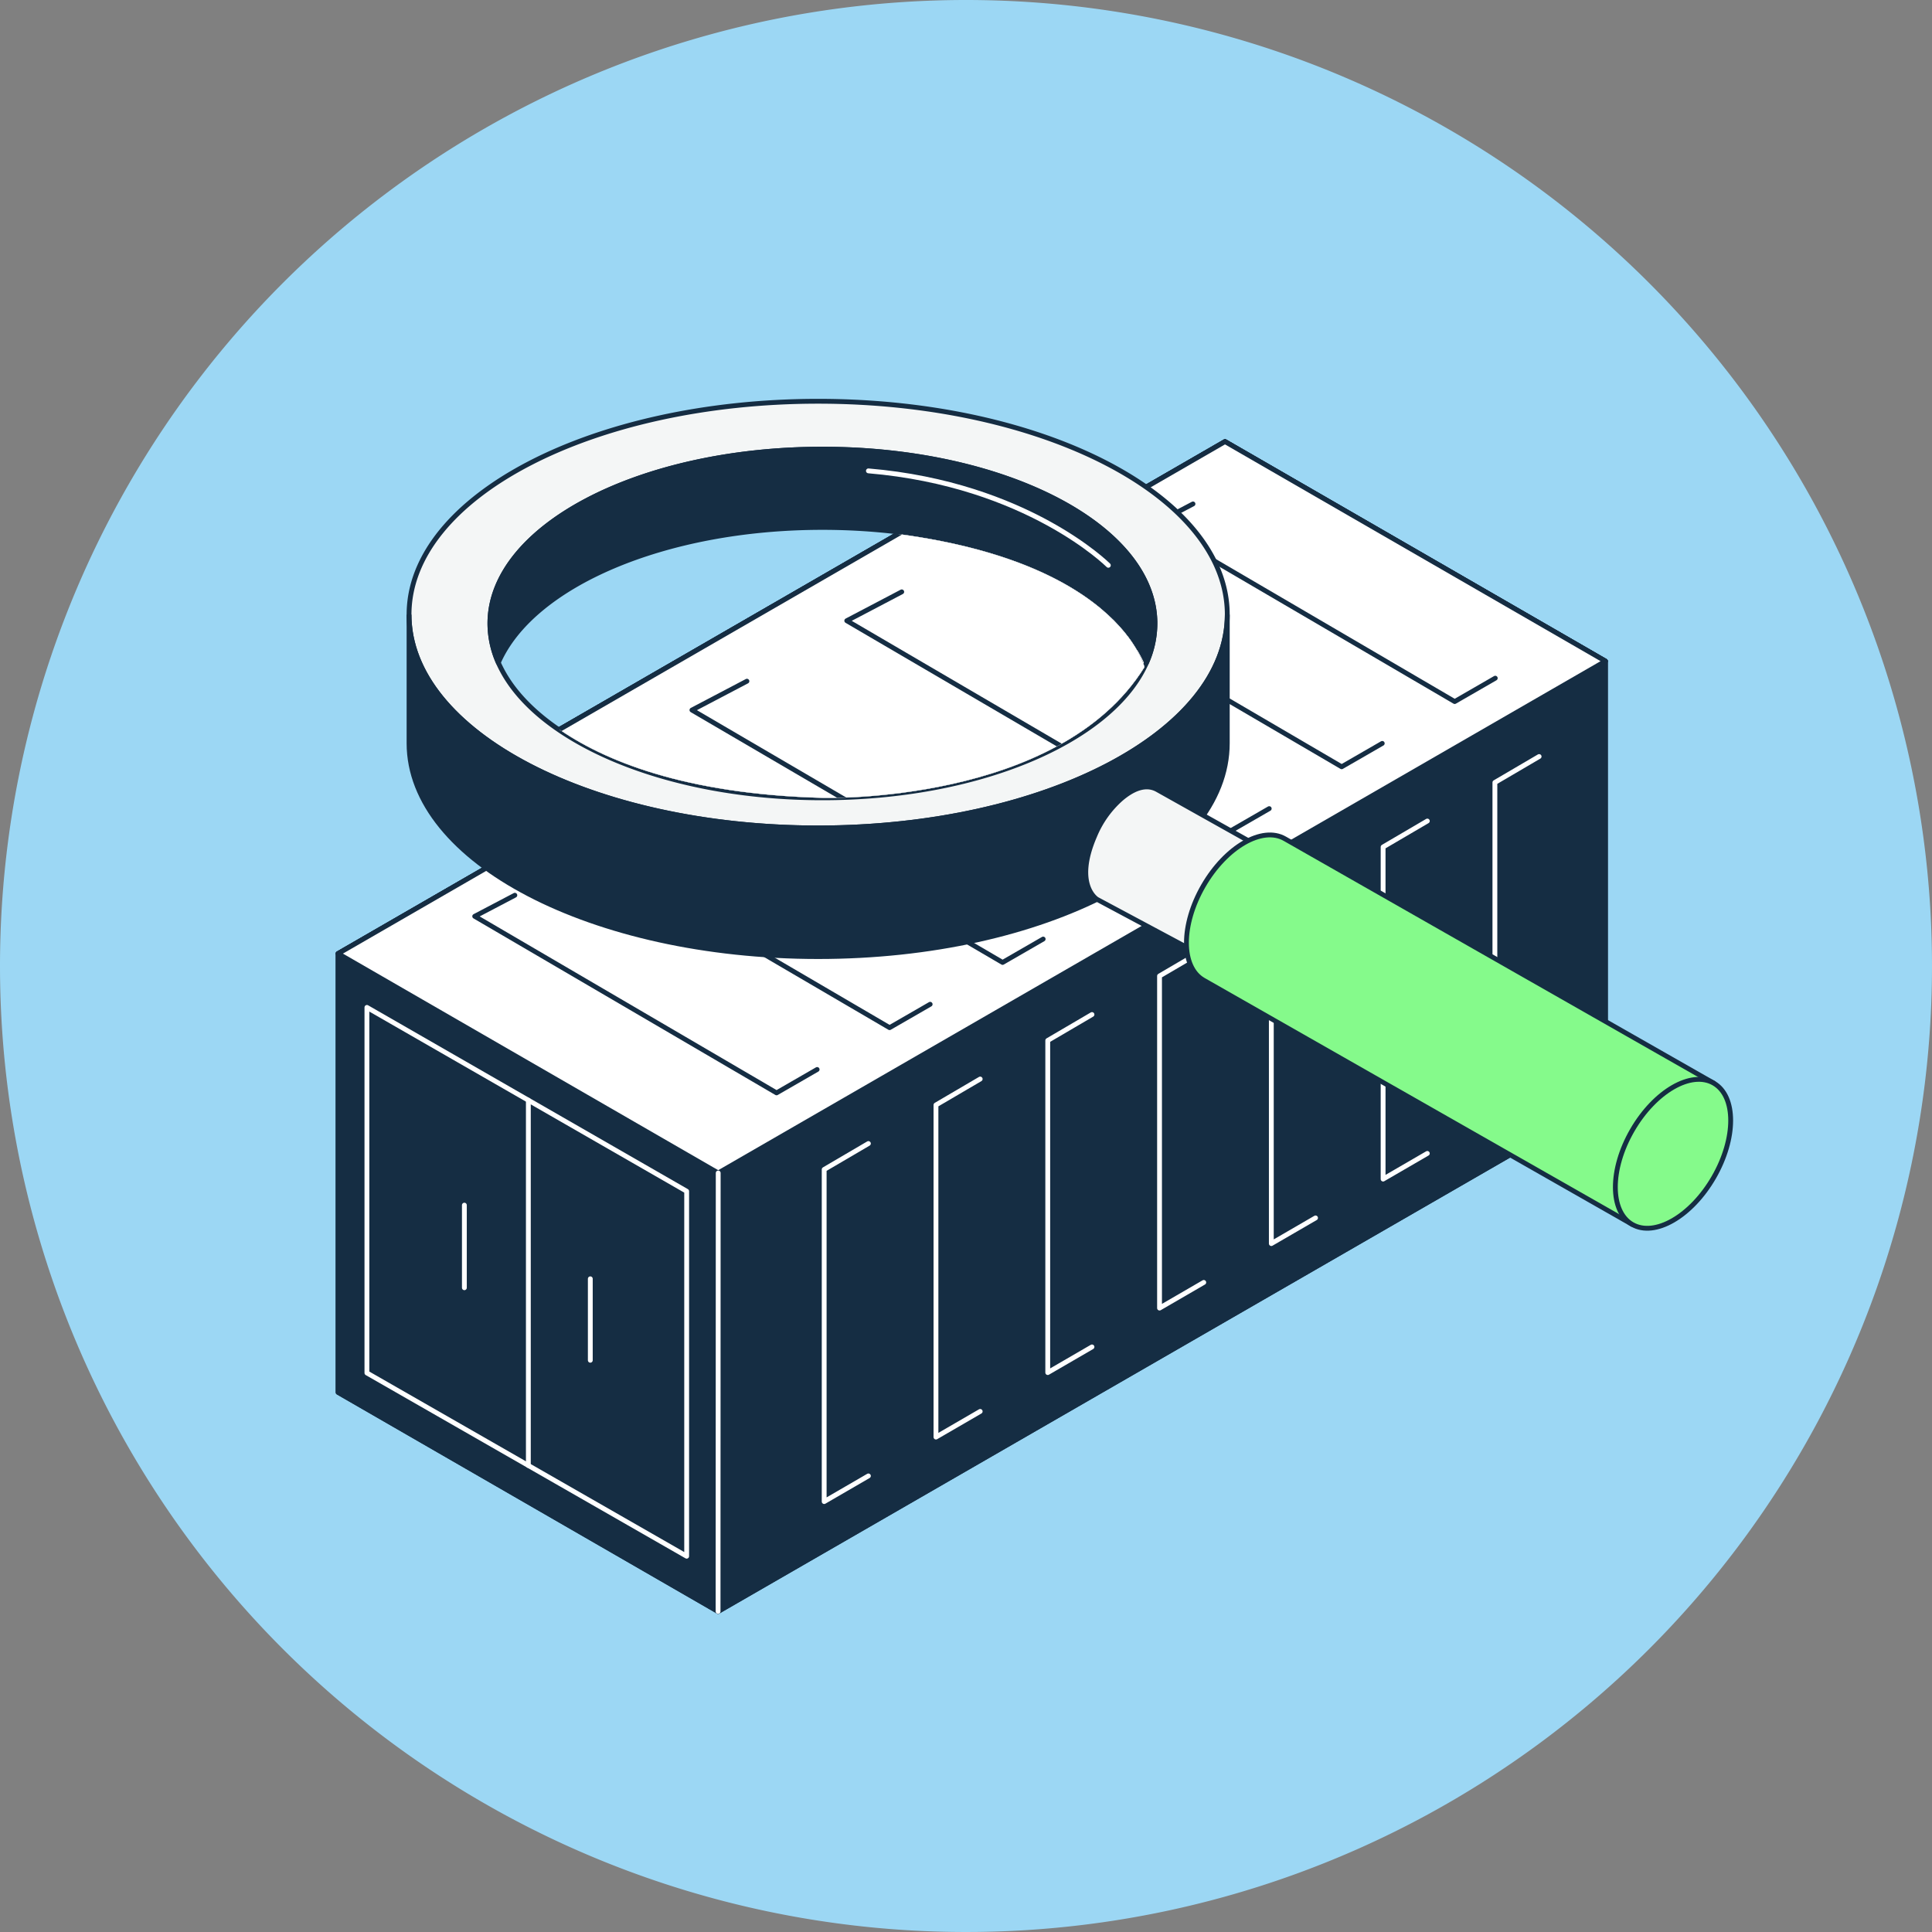 <svg xmlns="http://www.w3.org/2000/svg" xmlns:xlink="http://www.w3.org/1999/xlink" width="200" height="200" viewBox="0 0 200 200"><rect x="0" y="0" width="200" height="200" fill="#808080" stroke="none"/><defs><clipPath id="a"><rect width="180.063" height="166.24" fill="none"/></clipPath><clipPath id="b"><path d="M67.7,43.641s4.842,13.222,33.55,14c0,0,24.5.73,33.338-13.538,0,0-3.144-13.089-33.338-14.453h-.02c-.794,0-25.865.11-33.53,13.995" transform="translate(-67.698 -29.646)" fill="none"/></clipPath></defs><path d="M100,0A100,100,0,1,1,0,100,100,100,0,0,1,100,0Z" fill="#9cd7f4"/><g transform="translate(4 33.76)"><path d="M44.1,70.009v45.419l39.336,22.682,91.856-52.961V39.736l-39.38-22.728Z" transform="translate(-13.1 -5.052)" fill="#fff"/><path d="M44.1,70.009v45.419l39.336,22.682,91.856-52.961V39.736l-39.38-22.728Z" transform="translate(-13.1 -5.052)" fill="none" stroke="#152d43" stroke-linecap="round" stroke-linejoin="round" stroke-width="0.5"/><path d="M44.1,70.009,83.45,92.718l91.842-52.982-39.38-22.728Z" transform="translate(-13.1 -5.052)" fill="#fff"/><path d="M44.1,70.009,83.45,92.718l91.842-52.982-39.38-22.728Z" transform="translate(-13.1 -5.052)" fill="none" stroke="#152d43" stroke-linecap="round" stroke-linejoin="round" stroke-width="0.5"/><path d="M81.444,157.142V119.358l-33.1-19.029v37.843Z" transform="translate(-14.361 -29.803)" fill="#fff"/><path d="M81.444,157.142V119.358l-33.1-19.029v37.843Z" transform="translate(-14.361 -29.803)" fill="none" stroke="#152d43" stroke-linecap="round" stroke-linejoin="round" stroke-width="0.5"/><path d="M72.119,151.81v0Z" transform="translate(-21.423 -33.863)" fill="#fff"/><line y2="37.814" transform="translate(50.695 80.134)" fill="none" stroke="#152d43" stroke-linecap="round" stroke-linejoin="round" stroke-width="0.5"/><path d="M100.058,170.1l.014-45.391Z" transform="translate(-29.723 -37.047)" fill="#fff"/><line y1="45.391" x2="0.014" transform="translate(70.335 87.666)" fill="none" stroke="#152d43" stroke-linecap="round" stroke-linejoin="round" stroke-width="0.5"/><path d="M81.241,148.73v0Z" transform="translate(-24.133 -41.676)" fill="#fff"/><line y2="8.433" transform="translate(57.108 98.621)" fill="none" stroke="#152d43" stroke-linecap="round" stroke-linejoin="round" stroke-width="0.5"/><path d="M62.7,138v0Z" transform="translate(-18.625 -38.454)" fill="#fff"/><line y2="8.551" transform="translate(44.072 90.996)" fill="none" stroke="#152d43" stroke-linecap="round" stroke-linejoin="round" stroke-width="0.5"/><path d="M44.1,70.009v45.419l39.336,22.682,91.856-52.961V39.736l-39.38-22.728Z" transform="translate(-13.1 -5.052)" fill="#152d43"/><path d="M44.1,70.009v45.419l39.336,22.682,91.856-52.961V39.736l-39.38-22.728Z" transform="translate(-13.1 -5.052)" fill="none" stroke="#152d43" stroke-linecap="round" stroke-linejoin="round" stroke-width="0.5"/><path d="M44.1,70.009,83.45,92.718l91.842-52.982-39.38-22.728Z" transform="translate(-13.1 -5.052)" fill="#fff"/><path d="M44.1,70.009,83.45,92.718l91.842-52.982-39.38-22.728Z" transform="translate(-13.1 -5.052)" fill="none" stroke="#152d43" stroke-linecap="round" stroke-linejoin="round" stroke-width="0.5"/><path d="M81.444,157.142V119.358l-33.1-19.029v37.843Z" transform="translate(-14.361 -29.803)" fill="#152d43"/><path d="M81.444,157.142V119.358l-33.1-19.029v37.843Z" transform="translate(-14.361 -29.803)" fill="none" stroke="#fff" stroke-linecap="round" stroke-linejoin="round" stroke-width="0.5"/><path d="M72.119,151.81v0Z" transform="translate(-21.423 -33.863)" fill="#fff"/><line y2="37.814" transform="translate(50.695 80.134)" fill="none" stroke="#fff" stroke-linecap="round" stroke-linejoin="round" stroke-width="0.5"/><path d="M100.058,170.1l.014-45.391Z" transform="translate(-29.723 -37.047)" fill="#fff"/><line y1="45.391" x2="0.014" transform="translate(70.335 87.666)" fill="none" stroke="#fff" stroke-linecap="round" stroke-linejoin="round" stroke-width="0.5"/><path d="M81.241,148.73v0Z" transform="translate(-24.133 -41.676)" fill="#fff"/><line y2="8.433" transform="translate(57.108 98.621)" fill="none" stroke="#fff" stroke-linecap="round" stroke-linejoin="round" stroke-width="0.5"/><path d="M62.7,138v0Z" transform="translate(-18.625 -38.454)" fill="#fff"/><line y2="8.551" transform="translate(44.072 90.996)" fill="none" stroke="#fff" stroke-linecap="round" stroke-linejoin="round" stroke-width="0.5"/><path d="M99.665,101.849l-4.2,2.422L64.217,85.993l4.156-2.181" transform="translate(-19.076 -24.897)" fill="none" stroke="#152d43" stroke-linecap="round" stroke-linejoin="round" stroke-width="0.5"/><path d="M116.309,92.245l-4.2,2.422L80.862,76.388l4.156-2.181" transform="translate(-24.02 -22.044)" fill="none" stroke="#152d43" stroke-linecap="round" stroke-linejoin="round" stroke-width="0.5"/><path d="M132.953,82.64l-4.2,2.422L97.506,66.784l4.156-2.181" transform="translate(-28.965 -19.19)" fill="none" stroke="#152d43" stroke-linecap="round" stroke-linejoin="round" stroke-width="0.5"/><path d="M149.6,73.035l-4.2,2.422L114.15,57.179,118.306,55" transform="translate(-33.909 -16.337)" fill="none" stroke="#152d43" stroke-linecap="round" stroke-linejoin="round" stroke-width="0.5"/><path d="M166.242,63.431l-4.2,2.422L130.795,47.574l4.156-2.181" transform="translate(-38.853 -13.484)" fill="none" stroke="#152d43" stroke-linecap="round" stroke-linejoin="round" stroke-width="0.5"/><path d="M182.887,53.826l-4.2,2.422L147.439,37.97l4.156-2.181" transform="translate(-43.798 -10.631)" fill="none" stroke="#152d43" stroke-linecap="round" stroke-linejoin="round" stroke-width="0.5"/><path d="M199.531,44.222l-4.2,2.422L164.084,28.365l4.156-2.181" transform="translate(-48.742 -7.778)" fill="none" stroke="#152d43" stroke-linecap="round" stroke-linejoin="round" stroke-width="0.5"/><path d="M120.262,154.785l-4.578,2.657V123.06l4.578-2.684" transform="translate(-34.365 -35.758)" fill="none" stroke="#fff" stroke-linecap="round" stroke-linejoin="round" stroke-width="0.5"/><path d="M136.724,145.286l-4.578,2.657V113.561l4.578-2.684" transform="translate(-39.255 -32.937)" fill="none" stroke="#fff" stroke-linecap="round" stroke-linejoin="round" stroke-width="0.5"/><path d="M153.186,135.788l-4.578,2.657V104.063l4.578-2.684" transform="translate(-44.145 -30.115)" fill="none" stroke="#fff" stroke-linecap="round" stroke-linejoin="round" stroke-width="0.5"/><path d="M169.648,126.289l-4.578,2.657V94.564l4.578-2.684" transform="translate(-49.035 -27.293)" fill="none" stroke="#fff" stroke-linecap="round" stroke-linejoin="round" stroke-width="0.5"/><path d="M186.11,116.791l-4.578,2.657V85.065l4.578-2.684" transform="translate(-53.925 -24.472)" fill="none" stroke="#fff" stroke-linecap="round" stroke-linejoin="round" stroke-width="0.5"/><path d="M202.572,107.292l-4.578,2.657V75.567l4.578-2.684" transform="translate(-58.815 -21.65)" fill="none" stroke="#fff" stroke-linecap="round" stroke-linejoin="round" stroke-width="0.5"/><path d="M219.034,97.793l-4.578,2.657V66.068l4.578-2.684" transform="translate(-63.705 -18.829)" fill="none" stroke="#fff" stroke-linecap="round" stroke-linejoin="round" stroke-width="0.5"/><g clip-path="url(#a)"><path d="M96.9,11.066c-23.39,0-42.352,9.888-42.352,22.084S73.509,55.234,96.9,55.234s42.352-9.888,42.352-22.084S120.29,11.066,96.9,11.066m33.78,27.514c-3.82,7.785-17.3,13.537-33.338,13.537s-29.5-5.745-33.331-13.523a10.167,10.167,0,0,1-1.091-4.524c0-9.967,15.411-18.047,34.422-18.047s34.421,8.08,34.421,18.047a10.165,10.165,0,0,1-1.083,4.509" transform="translate(-16.204 -3.287)" fill="#f4f6f6"/><path d="M96.9,11.066c-23.39,0-42.352,9.888-42.352,22.084S73.509,55.234,96.9,55.234s42.352-9.888,42.352-22.084S120.29,11.066,96.9,11.066Zm33.78,27.514c-3.82,7.785-17.3,13.537-33.338,13.537s-29.5-5.745-33.331-13.523a10.167,10.167,0,0,1-1.091-4.524c0-9.967,15.411-18.047,34.422-18.047s34.421,8.08,34.421,18.047A10.165,10.165,0,0,1,130.679,38.58Z" transform="translate(-16.204 -3.287)" fill="none" stroke="#152d43" stroke-miterlimit="10" stroke-width="0.5"/><path d="M139.252,42.482V55.8c0,12.2-18.961,22.084-42.352,22.084S54.548,68,54.548,55.8V42.482m0,0c0,12.2,18.962,22.084,42.352,22.084s42.352-9.887,42.352-22.084" transform="translate(-16.204 -12.619)" fill="#152d43"/><path d="M139.252,42.482V55.8c0,12.2-18.961,22.084-42.352,22.084S54.548,68,54.548,55.8V42.482m0,0c0,12.2,18.962,22.084,42.352,22.084s42.352-9.887,42.352-22.084" transform="translate(-16.204 -12.619)" fill="none" stroke="#152d43" stroke-miterlimit="10" stroke-width="0.5"/><path d="M134.431,40.215a10.044,10.044,0,0,0,.87-4.05c0-9.967-15.411-18.047-34.421-18.047S66.459,26.2,66.459,36.165a9.975,9.975,0,0,0,.741,3.743l.129.308c3.508-8.016,17.2-13.995,33.551-13.995s30.041,5.978,33.549,13.993" transform="translate(-19.742 -5.382)" fill="#152d43"/><path d="M134.431,40.215a10.044,10.044,0,0,0,.87-4.05c0-9.967-15.411-18.047-34.421-18.047S66.459,26.2,66.459,36.165a9.975,9.975,0,0,0,.741,3.743l.129.308c3.508-8.016,17.2-13.995,33.551-13.995s30.041,5.978,33.549,13.993" transform="translate(-19.742 -5.382)" fill="none" stroke="#152d43" stroke-linecap="round" stroke-linejoin="round" stroke-width="0.5"/><path d="M147.035,31.093s-8.378-8.386-24.839-9.777" transform="translate(-36.299 -6.332)" fill="none" stroke="#fff" stroke-linecap="round" stroke-linejoin="round" stroke-width="0.5"/><path d="M171.115,73.468l-9.536-5.344c-1.277-.681-2.659.061-3.722.974a10.465,10.465,0,0,0-2.723,3.825c-2.211,5.106.243,6.575.243,6.575l9.509,5.084a13.839,13.839,0,0,1,6.229-11.114" transform="translate(-45.809 -20.158)" fill="#f4f6f6"/><path d="M171.115,73.468l-9.536-5.344c-1.277-.681-2.659.061-3.722.974a10.465,10.465,0,0,0-2.723,3.825c-2.211,5.106.243,6.575.243,6.575l9.509,5.084A13.839,13.839,0,0,1,171.115,73.468Z" transform="translate(-45.809 -20.158)" fill="none" stroke="#152d43" stroke-linecap="round" stroke-linejoin="round" stroke-width="0.5"/><path d="M170.781,89.949c-2.331-1.346-2.331-5.71,0-9.747s6.11-6.22,8.441-4.874l44.4,25.3-8.441,14.621Z" transform="translate(-50.212 -22.258)" fill="#85fa8b"/><path d="M170.781,89.949c-2.331-1.346-2.331-5.71,0-9.747s6.11-6.22,8.441-4.874l44.4,25.3-8.441,14.621Z" transform="translate(-50.212 -22.258)" fill="none" stroke="#152d43" stroke-linecap="round" stroke-linejoin="round" stroke-width="0.5"/><path d="M242.387,121.07c-2.331,4.038-6.11,6.219-8.442,4.874s-2.331-5.71,0-9.747,6.111-6.22,8.442-4.874,2.331,5.709,0,9.747" transform="translate(-68.976 -32.951)" fill="#85fa8b"/><path d="M242.387,121.07c-2.331,4.038-6.11,6.219-8.442,4.874s-2.331-5.71,0-9.747,6.111-6.22,8.442-4.874S244.718,117.032,242.387,121.07Z" transform="translate(-68.976 -32.951)" fill="none" stroke="#152d43" stroke-linecap="round" stroke-linejoin="round" stroke-width="0.5"/></g><g transform="translate(47.588 20.84)"><g clip-path="url(#b)"><path d="M.25,72.853v62.216l53.883,31.069L179.961,93.591V31.384L126.017.25Z" transform="translate(-47.662 -20.914)" fill="#fff"/><path d="M.25,72.853v62.216l53.883,31.069L179.961,93.591V31.384L126.017.25Z" transform="translate(-47.662 -20.914)" fill="none" stroke="#152d43" stroke-linecap="round" stroke-linejoin="round" stroke-width="0.5"/><path d="M.25,72.853l53.9,31.108L179.961,31.384,126.017.25Z" transform="translate(-47.662 -20.914)" fill="#fff"/><path d="M.25,72.853l53.9,31.108L179.961,31.384,126.017.25Z" transform="translate(-47.662 -20.914)" fill="none" stroke="#152d43" stroke-linecap="round" stroke-linejoin="round" stroke-width="0.5"/><path d="M51.406,192.211V140.453L6.064,114.387v51.839Z" transform="translate(-49.389 -54.819)" fill="#fff"/><path d="M51.406,192.211V140.453L6.064,114.387v51.839Z" transform="translate(-49.389 -54.819)" fill="none" stroke="#152d43" stroke-linecap="round" stroke-linejoin="round" stroke-width="0.5"/><line y1="62.178" x2="0.019" transform="translate(6.471 83.047)" fill="#fff"/><line y1="62.178" x2="0.019" transform="translate(6.471 83.047)" fill="none" stroke="#152d43" stroke-linecap="round" stroke-linejoin="round" stroke-width="0.5"/><line y2="11.552" transform="translate(-11.648 98.053)" fill="#fff"/><line y2="11.552" transform="translate(-11.648 98.053)" fill="none" stroke="#152d43" stroke-linecap="round" stroke-linejoin="round" stroke-width="0.5"/><path d="M.25,72.853v62.216l53.883,31.069L179.961,93.591V31.384L126.017.25Z" transform="translate(-47.662 -20.914)" fill="#152d43"/><path d="M.25,72.853v62.216l53.883,31.069L179.961,93.591V31.384L126.017.25Z" transform="translate(-47.662 -20.914)" fill="none" stroke="#152d43" stroke-linecap="round" stroke-linejoin="round" stroke-width="0.5"/><path d="M.25,72.853l53.9,31.108L179.961,31.384,126.017.25Z" transform="translate(-47.662 -20.914)" fill="#fff"/><path d="M.25,72.853l53.9,31.108L179.961,31.384,126.017.25Z" transform="translate(-47.662 -20.914)" fill="none" stroke="#152d43" stroke-linecap="round" stroke-linejoin="round" stroke-width="0.5"/><path d="M51.406,192.211V140.453L6.064,114.387v51.839Z" transform="translate(-49.389 -54.819)" fill="#152d43"/><path d="M51.406,192.211V140.453L6.064,114.387v51.839Z" transform="translate(-49.389 -54.819)" fill="none" stroke="#fff" stroke-linecap="round" stroke-linejoin="round" stroke-width="0.5"/><line y1="62.178" x2="0.019" transform="translate(6.471 83.047)" fill="#fff"/><line y1="62.178" x2="0.019" transform="translate(6.471 83.047)" fill="none" stroke="#fff" stroke-linecap="round" stroke-linejoin="round" stroke-width="0.5"/><line y2="11.552" transform="translate(-11.648 98.053)" fill="#fff"/><line y2="11.552" transform="translate(-11.648 98.053)" fill="none" stroke="#fff" stroke-linecap="round" stroke-linejoin="round" stroke-width="0.5"/><path d="M76.365,116.469l-5.749,3.317L27.808,94.748,33.5,91.76" transform="translate(-55.848 -48.097)" fill="none" stroke="#152d43" stroke-linecap="round" stroke-linejoin="round" stroke-width="0.5"/><path d="M99.164,103.312l-5.749,3.317L50.608,81.591,56.3,78.6" transform="translate(-62.621 -44.189)" fill="none" stroke="#152d43" stroke-linecap="round" stroke-linejoin="round" stroke-width="0.5"/><path d="M121.964,90.155l-5.749,3.317L73.408,68.434,79.1,65.447" transform="translate(-69.394 -40.281)" fill="none" stroke="#152d43" stroke-linecap="round" stroke-linejoin="round" stroke-width="0.5"/><path d="M144.764,77l-5.749,3.317L96.208,55.278,101.9,52.29" transform="translate(-76.167 -36.373)" fill="none" stroke="#152d43" stroke-linecap="round" stroke-linejoin="round" stroke-width="0.5"/><path d="M167.564,63.842l-5.749,3.317L119.008,42.121l5.692-2.988" transform="translate(-82.94 -32.464)" fill="none" stroke="#152d43" stroke-linecap="round" stroke-linejoin="round" stroke-width="0.5"/><path d="M190.364,50.686,184.615,54,141.808,28.965l5.692-2.988" transform="translate(-89.713 -28.556)" fill="none" stroke="#152d43" stroke-linecap="round" stroke-linejoin="round" stroke-width="0.5"/><path d="M213.164,37.529l-5.749,3.317L164.607,15.808l5.692-2.988" transform="translate(-96.486 -24.648)" fill="none" stroke="#152d43" stroke-linecap="round" stroke-linejoin="round" stroke-width="0.5"/><path d="M104.579,188.982l-6.272,3.64v-47.1l6.272-3.676" transform="translate(-76.791 -62.976)" fill="none" stroke="#fff" stroke-linecap="round" stroke-linejoin="round" stroke-width="0.5"/><path d="M127.129,175.97l-6.272,3.64v-47.1l6.272-3.676" transform="translate(-83.489 -59.111)" fill="none" stroke="#fff" stroke-linecap="round" stroke-linejoin="round" stroke-width="0.5"/><path d="M149.679,162.959l-6.272,3.64V119.5l6.272-3.676" transform="translate(-90.188 -55.246)" fill="none" stroke="#fff" stroke-linecap="round" stroke-linejoin="round" stroke-width="0.5"/><path d="M172.229,149.948l-6.272,3.64v-47.1l6.272-3.676" transform="translate(-96.887 -51.381)" fill="none" stroke="#fff" stroke-linecap="round" stroke-linejoin="round" stroke-width="0.5"/><path d="M194.779,136.936l-6.272,3.64v-47.1l6.272-3.676" transform="translate(-103.585 -47.516)" fill="none" stroke="#fff" stroke-linecap="round" stroke-linejoin="round" stroke-width="0.5"/><path d="M217.329,123.925l-6.272,3.64v-47.1l6.272-3.676" transform="translate(-110.284 -43.651)" fill="none" stroke="#fff" stroke-linecap="round" stroke-linejoin="round" stroke-width="0.5"/><path d="M239.879,110.913l-6.272,3.64v-47.1l6.272-3.676" transform="translate(-116.982 -39.786)" fill="none" stroke="#fff" stroke-linecap="round" stroke-linejoin="round" stroke-width="0.5"/></g></g></g></svg>
